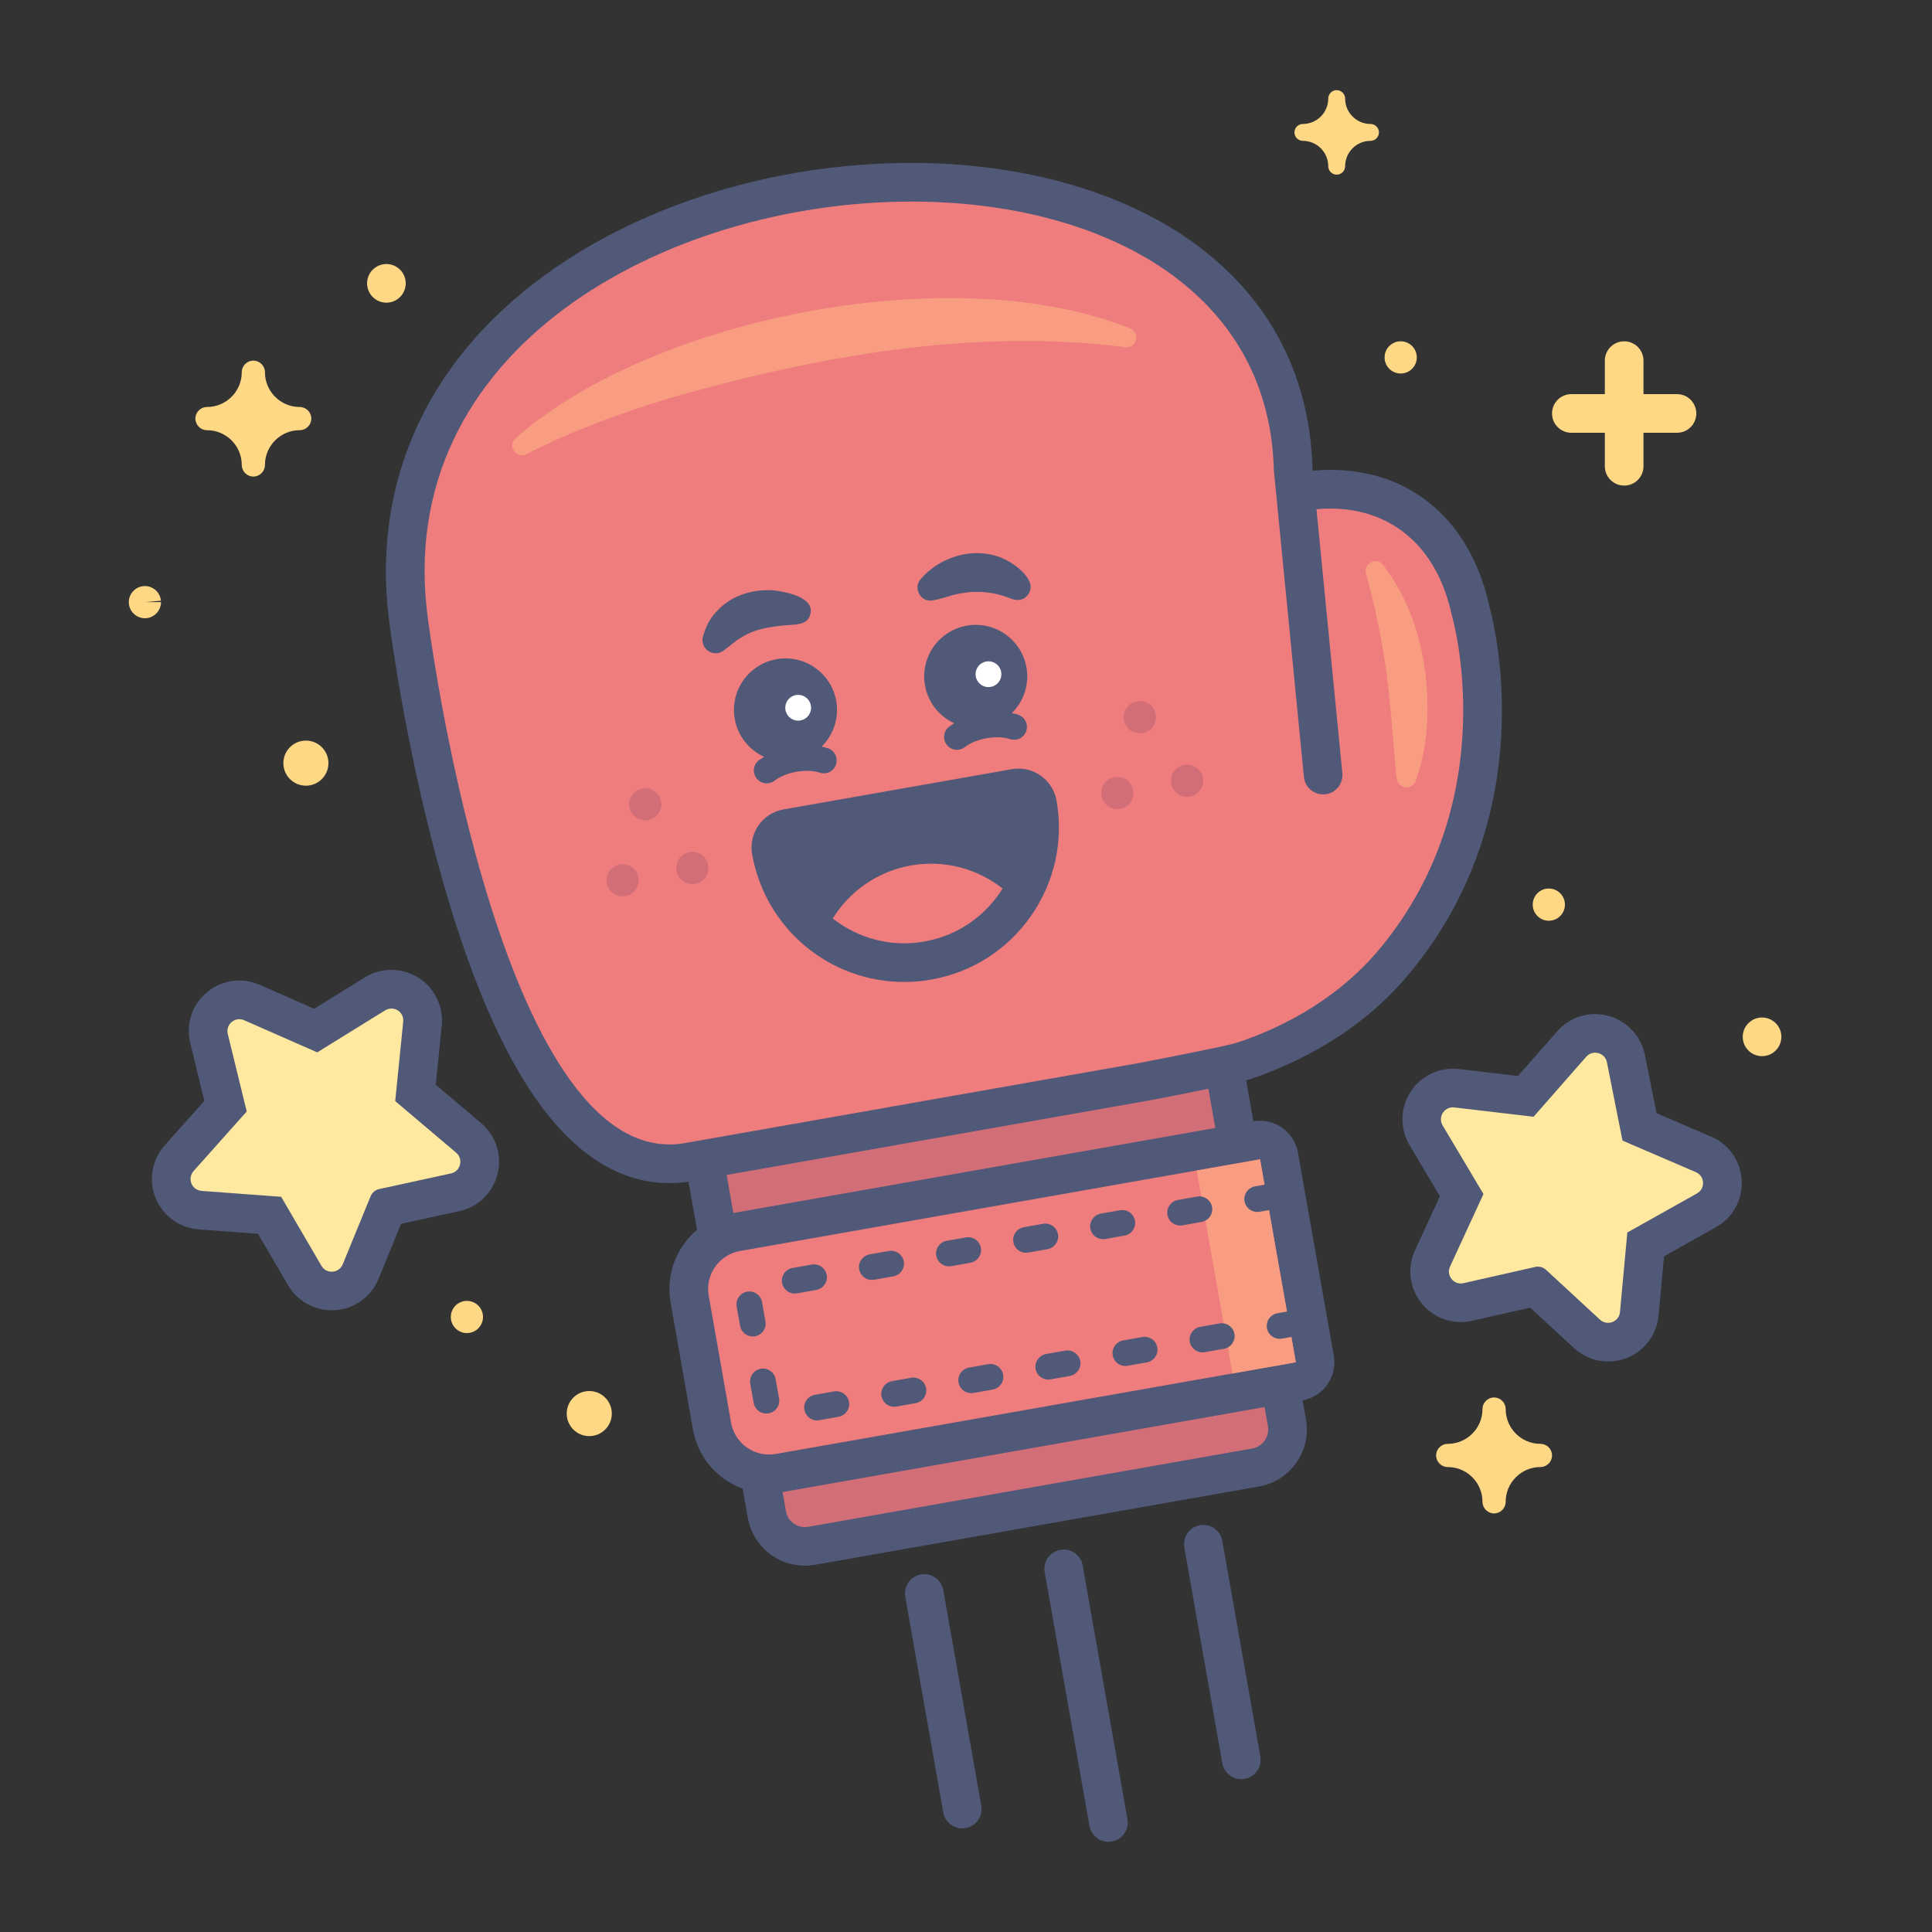 <svg width="260" height="260" viewBox="0 0 260 260" fill="none" xmlns="http://www.w3.org/2000/svg">
<rect x="0" y="0" width="260" height="260" fill="#333333" stroke="none"/>
<g clip-path="url(#clip0_5828_125)">
<path d="M44.633 173.732C43.125 173.732 41.765 172.952 41.002 171.643L36.279 163.54L26.927 162.847C25.315 162.725 23.946 161.72 23.339 160.229C22.733 158.739 23.027 157.057 24.102 155.861L30.342 148.859L28.115 139.75C27.803 138.485 28.089 137.185 28.886 136.162C29.683 135.148 30.914 134.541 32.197 134.541C32.777 134.541 33.349 134.663 33.895 134.897L42.484 138.667L50.457 133.735C51.125 133.319 51.887 133.103 52.667 133.103C53.855 133.103 54.99 133.605 55.796 134.498C56.585 135.373 56.975 136.552 56.853 137.731L55.917 147.065L63.076 153.123C64.307 154.163 64.827 155.783 64.437 157.343C64.047 158.912 62.825 160.091 61.256 160.437L52.087 162.431L48.533 171.106C47.883 172.692 46.358 173.715 44.642 173.715L44.633 173.732Z" fill="#FFE8A0"/>
<path d="M52.667 135.72C53.56 135.72 54.366 136.483 54.262 137.488L53.187 148.183L61.386 155.125C62.4 155.983 61.993 157.629 60.693 157.915L51.021 160.021C50.509 160.134 50.076 160.489 49.877 160.983L46.124 170.144C45.855 170.803 45.249 171.141 44.633 171.141C44.096 171.141 43.567 170.881 43.255 170.343L37.839 161.061L27.127 160.264C25.801 160.169 25.168 158.591 26.052 157.595L33.202 149.578L30.654 139.143C30.394 138.086 31.226 137.159 32.205 137.159C32.422 137.159 32.639 137.202 32.855 137.297L42.692 141.622L51.827 135.971C52.095 135.807 52.39 135.729 52.667 135.729M52.667 130.52C51.411 130.52 50.171 130.875 49.088 131.543L42.276 135.755L34.944 132.531C34.069 132.149 33.15 131.95 32.205 131.95C30.134 131.95 28.132 132.929 26.849 134.559C25.558 136.205 25.099 138.329 25.601 140.365L27.499 148.148L22.169 154.128C20.436 156.078 19.959 158.791 20.939 161.209C21.918 163.627 24.137 165.247 26.737 165.447L34.727 166.045L38.766 172.961C39.979 175.041 42.233 176.332 44.642 176.332C47.415 176.332 49.894 174.677 50.943 172.103L53.976 164.693L61.802 162.994C64.35 162.439 66.326 160.524 66.959 157.993C67.591 155.463 66.742 152.845 64.757 151.155L58.647 145.981L59.445 138.008C59.635 136.101 59.011 134.186 57.729 132.773C56.437 131.343 54.591 130.529 52.676 130.529L52.667 130.52Z" fill="#515979"/>
<path d="M108.316 208.104C105.794 208.104 103.636 206.301 103.203 203.805L94.319 153.452C94.068 152.039 95.013 150.687 96.425 150.445L161.295 139.005C161.443 138.979 161.599 138.961 161.746 138.961C162.275 138.961 162.795 139.126 163.237 139.429C163.8 139.828 164.19 140.426 164.303 141.111L173.186 191.464C173.689 194.289 171.791 196.993 168.965 197.487L109.217 208.026C108.923 208.078 108.611 208.104 108.307 208.104H108.316Z" fill="#D26E78"/>
<path d="M161.746 141.561L170.629 191.915C170.881 193.327 169.936 194.679 168.523 194.931L108.775 205.469C108.619 205.495 108.472 205.513 108.325 205.513C107.085 205.513 105.993 204.629 105.768 203.363L96.885 153.01L161.755 141.57M161.746 136.361C161.443 136.361 161.139 136.387 160.845 136.439L95.975 147.879C93.149 148.382 91.26 151.077 91.754 153.903L100.637 204.256C101.296 207.991 104.529 210.704 108.316 210.704C108.767 210.704 109.226 210.661 109.677 210.583L169.425 200.044C171.479 199.68 173.264 198.545 174.46 196.837C175.656 195.13 176.115 193.059 175.751 191.005L166.868 140.651C166.625 139.291 165.863 138.086 164.727 137.297C163.843 136.682 162.803 136.353 161.746 136.353V136.361Z" fill="#515979"/>
<path d="M103.489 198.354C99.701 198.354 96.469 195.641 95.81 191.906L92.803 174.833C92.057 170.595 94.891 166.547 99.129 165.793L169.113 153.452C169.26 153.426 169.416 153.409 169.563 153.409C170.092 153.409 170.612 153.573 171.054 153.877C171.617 154.275 172.007 154.873 172.12 155.558L176.939 182.867C177.19 184.279 176.245 185.631 174.833 185.874L104.849 198.215C104.399 198.293 103.939 198.337 103.489 198.337V198.354Z" fill="#EF7D7D"/>
<path d="M169.572 156.017L174.391 183.326L104.407 195.667C104.104 195.719 103.801 195.745 103.497 195.745C101.019 195.745 98.826 193.969 98.384 191.447L95.377 174.373C94.874 171.548 96.763 168.844 99.597 168.35L169.581 156.009M169.581 150.817C169.277 150.817 168.974 150.843 168.671 150.895L98.687 163.237C95.949 163.722 93.565 165.239 91.971 167.509C90.376 169.789 89.769 172.545 90.246 175.283L93.253 192.357C94.129 197.34 98.436 200.954 103.489 200.954C104.095 200.954 104.702 200.902 105.3 200.798L175.283 188.457C176.644 188.214 177.849 187.451 178.637 186.316C179.426 185.189 179.738 183.785 179.495 182.433L174.677 155.125C174.235 152.603 172.042 150.826 169.563 150.826L169.581 150.817Z" fill="#515979"/>
<path d="M169.575 156.02L161.04 157.525L165.856 184.837L174.391 183.332L169.575 156.02Z" fill="#F89D81"/>
<path d="M169.191 163.098C168.367 163.098 167.631 162.509 167.483 161.668C167.319 160.723 167.951 159.831 168.887 159.657L170.17 159.432C171.115 159.267 172.007 159.9 172.181 160.836C172.345 161.781 171.713 162.673 170.777 162.847L169.494 163.072C169.39 163.089 169.295 163.098 169.191 163.098Z" fill="#515979"/>
<path d="M109.954 191.152C109.131 191.152 108.394 190.563 108.247 189.722C108.082 188.777 108.706 187.885 109.651 187.711L112.242 187.252C113.178 187.087 114.079 187.711 114.253 188.656C114.417 189.601 113.793 190.493 112.849 190.667L110.257 191.126C110.153 191.143 110.058 191.152 109.954 191.152ZM103.133 190.233C102.31 190.233 101.573 189.644 101.426 188.803L100.967 186.212C100.802 185.267 101.426 184.375 102.371 184.201C103.315 184.037 104.217 184.661 104.381 185.605L104.841 188.197C105.005 189.141 104.381 190.034 103.437 190.207C103.333 190.225 103.237 190.233 103.133 190.233ZM120.328 189.315C119.505 189.315 118.768 188.725 118.621 187.885C118.456 186.94 119.089 186.047 120.025 185.874L122.616 185.415C123.552 185.25 124.453 185.883 124.627 186.819C124.791 187.763 124.159 188.656 123.223 188.829L120.631 189.289C120.527 189.306 120.432 189.315 120.328 189.315ZM130.702 187.486C129.879 187.486 129.142 186.897 128.995 186.056C128.83 185.111 129.463 184.219 130.399 184.045L132.99 183.586C133.926 183.421 134.827 184.054 135.001 184.99C135.165 185.935 134.533 186.827 133.597 187.001L131.005 187.46C130.901 187.477 130.806 187.486 130.702 187.486ZM141.076 185.657C140.253 185.657 139.516 185.068 139.369 184.227C139.204 183.283 139.837 182.39 140.773 182.217L143.364 181.757C144.3 181.593 145.201 182.225 145.375 183.161C145.548 184.097 144.907 184.999 143.971 185.172L141.379 185.631C141.275 185.649 141.18 185.657 141.076 185.657ZM151.45 183.829C150.627 183.829 149.89 183.239 149.743 182.399C149.578 181.454 150.211 180.561 151.147 180.388L153.738 179.929C154.674 179.764 155.575 180.388 155.749 181.333C155.913 182.277 155.281 183.17 154.345 183.343L151.753 183.803C151.649 183.82 151.554 183.829 151.45 183.829ZM161.824 182C161.001 182 160.264 181.411 160.117 180.57C159.952 179.625 160.576 178.733 161.521 178.559L164.112 178.1C165.057 177.935 165.949 178.559 166.123 179.504C166.287 180.449 165.663 181.341 164.719 181.515L162.127 181.974C162.023 181.991 161.928 182 161.824 182ZM101.305 179.859C100.481 179.859 99.745 179.27 99.597 178.429L99.138 175.838C98.973 174.893 99.597 174.001 100.542 173.827C101.487 173.663 102.388 174.295 102.553 175.231L103.012 177.823C103.177 178.767 102.553 179.66 101.608 179.833C101.504 179.851 101.409 179.859 101.305 179.859ZM106.955 174.079C106.132 174.079 105.395 173.489 105.248 172.649C105.083 171.704 105.707 170.811 106.652 170.638L109.243 170.179C110.188 170.014 111.081 170.638 111.254 171.583C111.419 172.527 110.795 173.42 109.85 173.593L107.259 174.053C107.155 174.07 107.059 174.079 106.955 174.079ZM117.329 172.25C116.506 172.25 115.769 171.661 115.622 170.82C115.457 169.875 116.09 168.983 117.026 168.809L119.617 168.35C120.553 168.185 121.455 168.818 121.628 169.754C121.793 170.699 121.16 171.591 120.224 171.765L117.633 172.224C117.529 172.241 117.433 172.25 117.329 172.25ZM127.703 170.421C126.88 170.421 126.143 169.832 125.996 168.991C125.831 168.047 126.464 167.154 127.4 166.981L129.991 166.521C130.927 166.357 131.829 166.981 132.002 167.925C132.167 168.87 131.534 169.763 130.598 169.936L128.007 170.395C127.903 170.413 127.807 170.421 127.703 170.421ZM138.077 168.593C137.254 168.593 136.517 168.003 136.37 167.163C136.205 166.218 136.838 165.325 137.774 165.152L140.365 164.693C141.301 164.528 142.203 165.152 142.376 166.097C142.541 167.041 141.908 167.934 140.972 168.107L138.381 168.567C138.277 168.584 138.181 168.593 138.077 168.593ZM148.443 166.764C147.619 166.764 146.883 166.175 146.735 165.334C146.571 164.389 147.195 163.497 148.139 163.323L150.731 162.864C151.675 162.699 152.568 163.323 152.741 164.268C152.906 165.213 152.282 166.105 151.337 166.279L148.746 166.738C148.642 166.755 148.547 166.764 148.443 166.764ZM158.817 164.927C157.993 164.927 157.257 164.337 157.109 163.497C156.945 162.552 157.577 161.659 158.513 161.486L161.105 161.027C162.041 160.862 162.942 161.495 163.115 162.431C163.28 163.375 162.647 164.268 161.711 164.441L159.12 164.901C159.016 164.918 158.921 164.927 158.817 164.927Z" fill="#515979"/>
<path d="M172.207 180.171C171.383 180.171 170.647 179.582 170.499 178.741C170.335 177.797 170.967 176.904 171.903 176.731L173.186 176.505C174.131 176.341 175.023 176.973 175.197 177.909C175.361 178.854 174.729 179.747 173.793 179.92L172.51 180.145C172.406 180.163 172.311 180.171 172.207 180.171Z" fill="#515979"/>
<path d="M90.09 156.615C79.083 156.615 69.819 144.109 62.565 119.453C57.373 101.816 55.051 83.937 55.025 83.755C53.135 70.191 56.801 57.651 65.633 47.511C77.974 33.332 99.831 24.527 122.668 24.527C136.275 24.527 148.737 27.829 157.733 33.826C168.09 40.716 173.723 50.873 174.027 63.197L174.33 66.309L174.85 66.213C176.254 65.962 177.658 65.841 179.019 65.841C188.613 65.841 195.667 71.951 197.903 82.203C198.475 84.214 204.897 108.567 187.685 129.333C181.393 136.925 173.212 140.816 167.466 142.74C165.941 143.251 159.198 144.586 153.686 145.635L92.647 156.399C91.789 156.546 90.931 156.624 90.09 156.624V156.615Z" fill="#EF7D7D"/>
<path d="M186.108 75.989C190.823 82.143 192.487 90.073 192.036 97.673C191.871 100.195 191.369 102.691 190.537 105.075C190.294 105.768 189.531 106.132 188.847 105.889C188.335 105.707 188.015 105.257 187.963 104.754C187.763 103.541 187.729 102.362 187.616 101.183C187.339 97.717 187.053 94.25 186.619 90.818C186.021 86.294 185.068 81.692 183.863 77.307C183.352 75.92 185.172 74.854 186.108 75.998V75.989Z" fill="#F89D81"/>
<path d="M69.368 58.985C88.149 42.475 128.787 34.762 152.1 44.209C152.767 44.486 153.088 45.249 152.819 45.916C152.585 46.488 151.987 46.809 151.398 46.713C130.771 44.122 109.945 47.927 90.133 53.577C83.538 55.597 77.047 57.937 70.885 61.1C69.559 61.854 68.207 60.025 69.368 58.985Z" fill="#F89D81"/>
<path d="M137.011 96.174C136.743 96.087 136.457 96.027 136.171 95.966C137.739 94.423 138.545 92.153 138.138 89.821C137.471 86.051 133.874 83.529 130.104 84.197C126.334 84.864 123.812 88.461 124.479 92.231C124.887 94.562 126.421 96.417 128.431 97.335C128.18 97.491 127.937 97.639 127.712 97.812C126.958 98.401 126.828 99.493 127.426 100.247C127.764 100.681 128.275 100.906 128.787 100.906C129.159 100.906 129.541 100.785 129.861 100.533C131.326 99.381 134.16 98.878 135.928 99.467C136.838 99.771 137.817 99.268 138.112 98.367C138.415 97.457 137.913 96.477 137.011 96.183V96.174Z" fill="#515979"/>
<path d="M133.025 92.465C133.982 92.465 134.758 91.689 134.758 90.731C134.758 89.774 133.982 88.998 133.025 88.998C132.067 88.998 131.291 89.774 131.291 90.731C131.291 91.689 132.067 92.465 133.025 92.465Z" fill="white"/>
<path d="M123.855 77.991C126.525 74.785 131.404 73.424 135.243 75.279C137.003 76.119 140.14 78.624 137.947 80.435C137.375 80.843 136.699 80.799 136.093 80.574C133.146 79.395 130.373 79.378 127.374 80.34C126.724 80.513 126.117 80.721 125.493 80.799C123.942 81.103 122.841 79.17 123.864 77.991H123.855Z" fill="#515979"/>
<path d="M111.41 100.689C111.141 100.603 110.855 100.542 110.569 100.481C112.138 98.939 112.944 96.668 112.537 94.337C111.869 90.567 108.273 88.045 104.503 88.712C100.733 89.379 98.211 92.976 98.878 96.746C99.285 99.077 100.828 100.932 102.83 101.851C102.579 102.007 102.336 102.154 102.111 102.327C101.357 102.917 101.227 104.009 101.825 104.763C102.163 105.196 102.674 105.421 103.185 105.421C103.558 105.421 103.939 105.3 104.26 105.049C105.725 103.896 108.559 103.393 110.327 103.983C111.237 104.286 112.216 103.783 112.511 102.882C112.814 101.972 112.311 100.993 111.41 100.698V100.689Z" fill="#515979"/>
<path d="M107.415 96.98C108.372 96.98 109.148 96.204 109.148 95.247C109.148 94.29 108.372 93.513 107.415 93.513C106.457 93.513 105.681 94.29 105.681 95.247C105.681 96.204 106.457 96.98 107.415 96.98Z" fill="white"/>
<path d="M107.163 84.032C104.65 84.231 101.929 84.388 99.779 85.783C99.017 86.199 98.219 86.953 97.353 87.568C96.564 88.149 95.463 87.975 94.883 87.195C94.553 86.753 94.467 86.199 94.597 85.696C94.935 84.405 95.576 83.096 96.633 82.082C98.575 80.011 101.729 79.153 104.459 79.491C106.219 79.751 110.101 80.557 108.879 83.105C108.524 83.755 107.831 83.945 107.172 84.023L107.163 84.032Z" fill="#515979"/>
<path d="M86.831 110.413C88.028 110.413 88.998 109.443 88.998 108.247C88.998 107.05 88.028 106.08 86.831 106.08C85.635 106.08 84.665 107.05 84.665 108.247C84.665 109.443 85.635 110.413 86.831 110.413Z" fill="#D26E78"/>
<path d="M93.175 118.976C94.372 118.976 95.342 118.006 95.342 116.809C95.342 115.613 94.372 114.643 93.175 114.643C91.979 114.643 91.009 115.613 91.009 116.809C91.009 118.006 91.979 118.976 93.175 118.976Z" fill="#D26E78"/>
<path d="M83.789 120.631C84.986 120.631 85.956 119.661 85.956 118.465C85.956 117.268 84.986 116.298 83.789 116.298C82.593 116.298 81.623 117.268 81.623 118.465C81.623 119.661 82.593 120.631 83.789 120.631Z" fill="#D26E78"/>
<path d="M153.4 98.678C154.597 98.678 155.567 97.709 155.567 96.512C155.567 95.315 154.597 94.345 153.4 94.345C152.203 94.345 151.233 95.315 151.233 96.512C151.233 97.709 152.203 98.678 153.4 98.678Z" fill="#D26E78"/>
<path d="M159.753 107.241C160.949 107.241 161.919 106.271 161.919 105.075C161.919 103.878 160.949 102.908 159.753 102.908C158.556 102.908 157.586 103.878 157.586 105.075C157.586 106.271 158.556 107.241 159.753 107.241Z" fill="#D26E78"/>
<path d="M150.367 108.897C151.563 108.897 152.533 107.927 152.533 106.73C152.533 105.533 151.563 104.563 150.367 104.563C149.17 104.563 148.2 105.533 148.2 106.73C148.2 107.927 149.17 108.897 150.367 108.897Z" fill="#D26E78"/>
<path d="M142.177 107.735C141.735 105.213 139.542 103.437 137.063 103.437C136.76 103.437 136.457 103.463 136.153 103.515L105.43 108.931C104.069 109.174 102.865 109.937 102.076 111.072C101.287 112.207 100.975 113.603 101.218 114.955C102.977 124.913 111.583 132.149 121.68 132.149C122.893 132.149 124.115 132.045 125.311 131.829C130.78 130.867 135.555 127.825 138.736 123.275C141.925 118.725 143.147 113.204 142.185 107.735H142.177Z" fill="#515979"/>
<path d="M124.401 126.707C128.943 125.909 132.669 123.205 134.923 119.574C131.56 116.931 127.14 115.665 122.59 116.471C118.049 117.269 114.322 119.973 112.069 123.604C115.431 126.247 119.851 127.513 124.401 126.707Z" fill="#EF7D7D"/>
<path d="M129.497 246.055C128.258 246.055 127.166 245.171 126.941 243.906L121.827 214.89C121.576 213.477 122.521 212.125 123.933 211.883C125.346 211.631 126.698 212.576 126.941 213.989L132.054 243.005C132.305 244.417 131.361 245.769 129.948 246.012C129.792 246.038 129.645 246.055 129.497 246.055Z" fill="#515979"/>
<path d="M149.171 247.867C147.931 247.867 146.839 246.983 146.614 245.717L140.591 211.579C140.339 210.167 141.284 208.815 142.697 208.572C144.109 208.321 145.461 209.265 145.704 210.678L151.727 244.816C151.979 246.229 151.034 247.581 149.621 247.823C149.465 247.849 149.318 247.867 149.171 247.867Z" fill="#515979"/>
<path d="M167.05 239.434C165.811 239.434 164.719 238.55 164.493 237.285L159.38 208.269C159.129 206.856 160.073 205.504 161.486 205.261C162.899 205.01 164.251 205.955 164.493 207.367L169.607 236.383C169.858 237.796 168.913 239.148 167.501 239.391C167.345 239.417 167.197 239.434 167.05 239.434Z" fill="#515979"/>
<path d="M184.435 16.683C182.555 16.683 181.021 15.149 181.021 13.269C181.021 12.645 180.509 12.133 179.885 12.133C179.261 12.133 178.75 12.645 178.75 13.269C178.75 15.149 177.216 16.683 175.335 16.683C174.711 16.683 174.2 17.195 174.2 17.819C174.2 18.443 174.711 18.954 175.335 18.954C177.216 18.954 178.75 20.488 178.75 22.369C178.75 22.993 179.261 23.504 179.885 23.504C180.509 23.504 181.021 22.993 181.021 22.369C181.021 20.488 182.555 18.954 184.435 18.954C185.059 18.954 185.571 18.443 185.571 17.819C185.571 17.195 185.059 16.683 184.435 16.683Z" fill="#FFD886"/>
<path d="M188.5 50.267C189.697 50.267 190.667 49.297 190.667 48.1C190.667 46.903 189.697 45.933 188.5 45.933C187.303 45.933 186.333 46.903 186.333 48.1C186.333 49.297 187.303 50.267 188.5 50.267Z" fill="#FFD886"/>
<path d="M225.68 53.04H221.173V48.533C221.173 47.095 220.012 45.933 218.573 45.933C217.135 45.933 215.973 47.095 215.973 48.533V53.04H211.467C210.028 53.04 208.867 54.201 208.867 55.64C208.867 57.079 210.028 58.24 211.467 58.24H215.973V62.747C215.973 64.185 217.135 65.347 218.573 65.347C220.012 65.347 221.173 64.185 221.173 62.747V58.24H225.68C227.119 58.24 228.28 57.079 228.28 55.64C228.28 54.201 227.119 53.04 225.68 53.04Z" fill="#FFD886"/>
<path d="M40.335 54.773C37.752 54.773 35.655 52.676 35.655 50.093C35.655 49.235 34.953 48.533 34.095 48.533C33.237 48.533 32.535 49.235 32.535 50.093C32.535 52.676 30.437 54.773 27.855 54.773C26.997 54.773 26.295 55.475 26.295 56.333C26.295 57.191 26.997 57.893 27.855 57.893C30.437 57.893 32.535 59.991 32.535 62.573C32.535 63.431 33.237 64.133 34.095 64.133C34.953 64.133 35.655 63.431 35.655 62.573C35.655 59.991 37.752 57.893 40.335 57.893C41.193 57.893 41.895 57.191 41.895 56.333C41.895 55.475 41.193 54.773 40.335 54.773Z" fill="#FFD886"/>
<path d="M207.307 194.307C204.724 194.307 202.627 192.209 202.627 189.627C202.627 188.769 201.925 188.067 201.067 188.067C200.209 188.067 199.507 188.769 199.507 189.627C199.507 192.209 197.409 194.307 194.827 194.307C193.969 194.307 193.267 195.009 193.267 195.867C193.267 196.725 193.969 197.427 194.827 197.427C197.409 197.427 199.507 199.524 199.507 202.107C199.507 202.965 200.209 203.667 201.067 203.667C201.925 203.667 202.627 202.965 202.627 202.107C202.627 199.524 204.724 197.427 207.307 197.427C208.165 197.427 208.867 196.725 208.867 195.867C208.867 195.009 208.165 194.307 207.307 194.307Z" fill="#FFD886"/>
<path d="M237.129 142.133C238.565 142.133 239.729 140.969 239.729 139.533C239.729 138.097 238.565 136.933 237.129 136.933C235.693 136.933 234.529 138.097 234.529 139.533C234.529 140.969 235.693 142.133 237.129 142.133Z" fill="#FFD886"/>
<path d="M62.833 179.4C64.03 179.4 65 178.43 65 177.233C65 176.037 64.03 175.067 62.833 175.067C61.637 175.067 60.667 176.037 60.667 177.233C60.667 178.43 61.637 179.4 62.833 179.4Z" fill="#FFD886"/>
<path d="M79.3 193.267C80.975 193.267 82.333 191.909 82.333 190.233C82.333 188.558 80.975 187.2 79.3 187.2C77.625 187.2 76.267 188.558 76.267 190.233C76.267 191.909 77.625 193.267 79.3 193.267Z" fill="#FFD886"/>
<path d="M208.433 123.907C209.63 123.907 210.6 122.937 210.6 121.741C210.6 120.544 209.63 119.574 208.433 119.574C207.237 119.574 206.267 120.544 206.267 121.741C206.267 122.937 207.237 123.907 208.433 123.907Z" fill="#FFD886"/>
<path d="M52 40.733C53.436 40.733 54.6 39.569 54.6 38.133C54.6 36.697 53.436 35.533 52 35.533C50.564 35.533 49.4 36.697 49.4 38.133C49.4 39.569 50.564 40.733 52 40.733Z" fill="#FFD886"/>
<path d="M19.5 81.033H21.667C21.667 82.221 20.687 83.2 19.5 83.2C18.313 83.2 17.333 82.221 17.333 81.033C17.333 79.846 18.313 78.867 19.5 78.867C20.618 78.867 21.563 79.733 21.658 80.843L19.5 81.033Z" fill="#FFD886"/>
<path d="M41.167 105.733C42.842 105.733 44.2 104.375 44.2 102.7C44.2 101.025 42.842 99.667 41.167 99.667C39.491 99.667 38.133 101.025 38.133 102.7C38.133 104.375 39.491 105.733 41.167 105.733Z" fill="#FFD886"/>
<path d="M216.415 180.622C215.367 180.622 214.353 180.223 213.573 179.504L206.683 173.143L197.539 175.205C197.227 175.275 196.915 175.309 196.603 175.309C195.173 175.309 193.847 174.581 193.076 173.368C192.305 172.155 192.201 170.655 192.799 169.347L196.725 160.827L191.932 152.767C191.152 151.45 191.135 149.873 191.889 148.547C192.634 147.229 194.029 146.415 195.537 146.415C195.702 146.415 195.867 146.423 196.04 146.441L205.357 147.541L211.545 140.495C212.342 139.585 213.495 139.065 214.691 139.065C216.693 139.065 218.435 140.487 218.825 142.445L220.653 151.641L229.268 155.341C230.75 155.974 231.721 157.369 231.807 158.981C231.894 160.593 231.071 162.084 229.667 162.873L221.485 167.457L220.627 176.791C220.428 178.967 218.625 180.613 216.433 180.613L216.415 180.622Z" fill="#FFE8A0"/>
<path d="M214.673 141.665C215.393 141.665 216.095 142.142 216.251 142.957L218.348 153.495L228.219 157.742C229.441 158.271 229.528 159.961 228.367 160.611L218.998 165.863L218.01 176.566C217.932 177.459 217.178 178.022 216.407 178.022C216.034 178.022 215.644 177.892 215.323 177.597L208.052 170.881C207.749 170.603 207.367 170.456 206.96 170.456C206.839 170.456 206.726 170.465 206.605 170.499L196.95 172.683C196.829 172.709 196.707 172.727 196.586 172.727C195.468 172.727 194.636 171.539 195.139 170.447L199.637 160.689L194.142 151.45C193.501 150.367 194.298 149.023 195.511 149.023C195.572 149.023 195.641 149.023 195.711 149.032L206.379 150.289L213.469 142.211C213.798 141.839 214.231 141.665 214.665 141.665M214.673 136.465C212.723 136.465 210.86 137.306 209.569 138.779L204.282 144.803L196.326 143.867C196.057 143.832 195.789 143.823 195.52 143.823C193.085 143.823 190.823 145.141 189.618 147.264C188.413 149.387 188.439 152.005 189.687 154.102L193.778 160.992L190.424 168.272C189.445 170.387 189.618 172.822 190.875 174.781C192.131 176.748 194.272 177.918 196.595 177.918C197.097 177.918 197.609 177.857 198.103 177.745L205.92 175.977L211.805 181.411C213.07 182.581 214.699 183.222 216.415 183.222C219.96 183.222 222.872 180.561 223.201 177.043L223.938 169.069L230.923 165.152C233.203 163.878 234.529 161.469 234.39 158.86C234.251 156.251 232.683 153.998 230.282 152.967L222.924 149.803L221.355 141.951C220.723 138.779 217.915 136.474 214.673 136.474V136.465Z" fill="#515979"/>
<path d="M200.434 81.562C197.895 70.079 189.904 63.232 179.027 63.232C178.247 63.232 177.459 63.267 176.661 63.345L176.627 63.033C176.271 49.868 170.239 39.017 159.172 31.659C149.743 25.385 136.777 21.927 122.659 21.927C99.086 21.927 76.483 31.079 63.665 45.803C54.331 56.524 50.457 69.767 52.442 84.11C52.581 85.159 54.86 102.518 60.06 120.189C63.206 130.893 66.794 139.49 70.711 145.747C76.31 154.683 82.827 159.215 90.081 159.215C91.078 159.215 92.092 159.129 93.097 158.947L154.102 148.191C154.102 148.191 154.145 148.191 154.171 148.183C165.49 146.025 167.683 145.427 168.402 145.167C174.469 143.121 183.049 139.005 189.687 130.988C207.497 109.503 201.179 84.301 200.425 81.571L200.434 81.562ZM185.692 127.66C180.327 134.134 173.108 138.103 166.643 140.261C165.551 140.712 153.209 143.069 153.209 143.069L92.205 153.825C91.485 153.955 90.783 154.015 90.099 154.015C66.664 154.015 57.607 83.425 57.607 83.425C52.546 47.077 89.535 27.127 122.677 27.127C147.715 27.127 170.56 38.532 171.418 62.859C171.418 62.955 171.409 63.059 171.418 63.154L175.474 104.555C175.604 105.898 176.739 106.903 178.057 106.903C178.143 106.903 178.23 106.903 178.317 106.895C179.747 106.756 180.787 105.482 180.648 104.052L177.164 68.527C177.788 68.467 178.412 68.441 179.027 68.441C186.845 68.441 193.301 73.121 195.39 82.836C195.39 82.836 202.592 107.276 185.692 127.669V127.66Z" fill="#515979"/>
</g>
<defs>
<clipPath id="clip0_5828_125">
<rect width="260" height="260" fill="white"/>
</clipPath>
</defs>
</svg>
